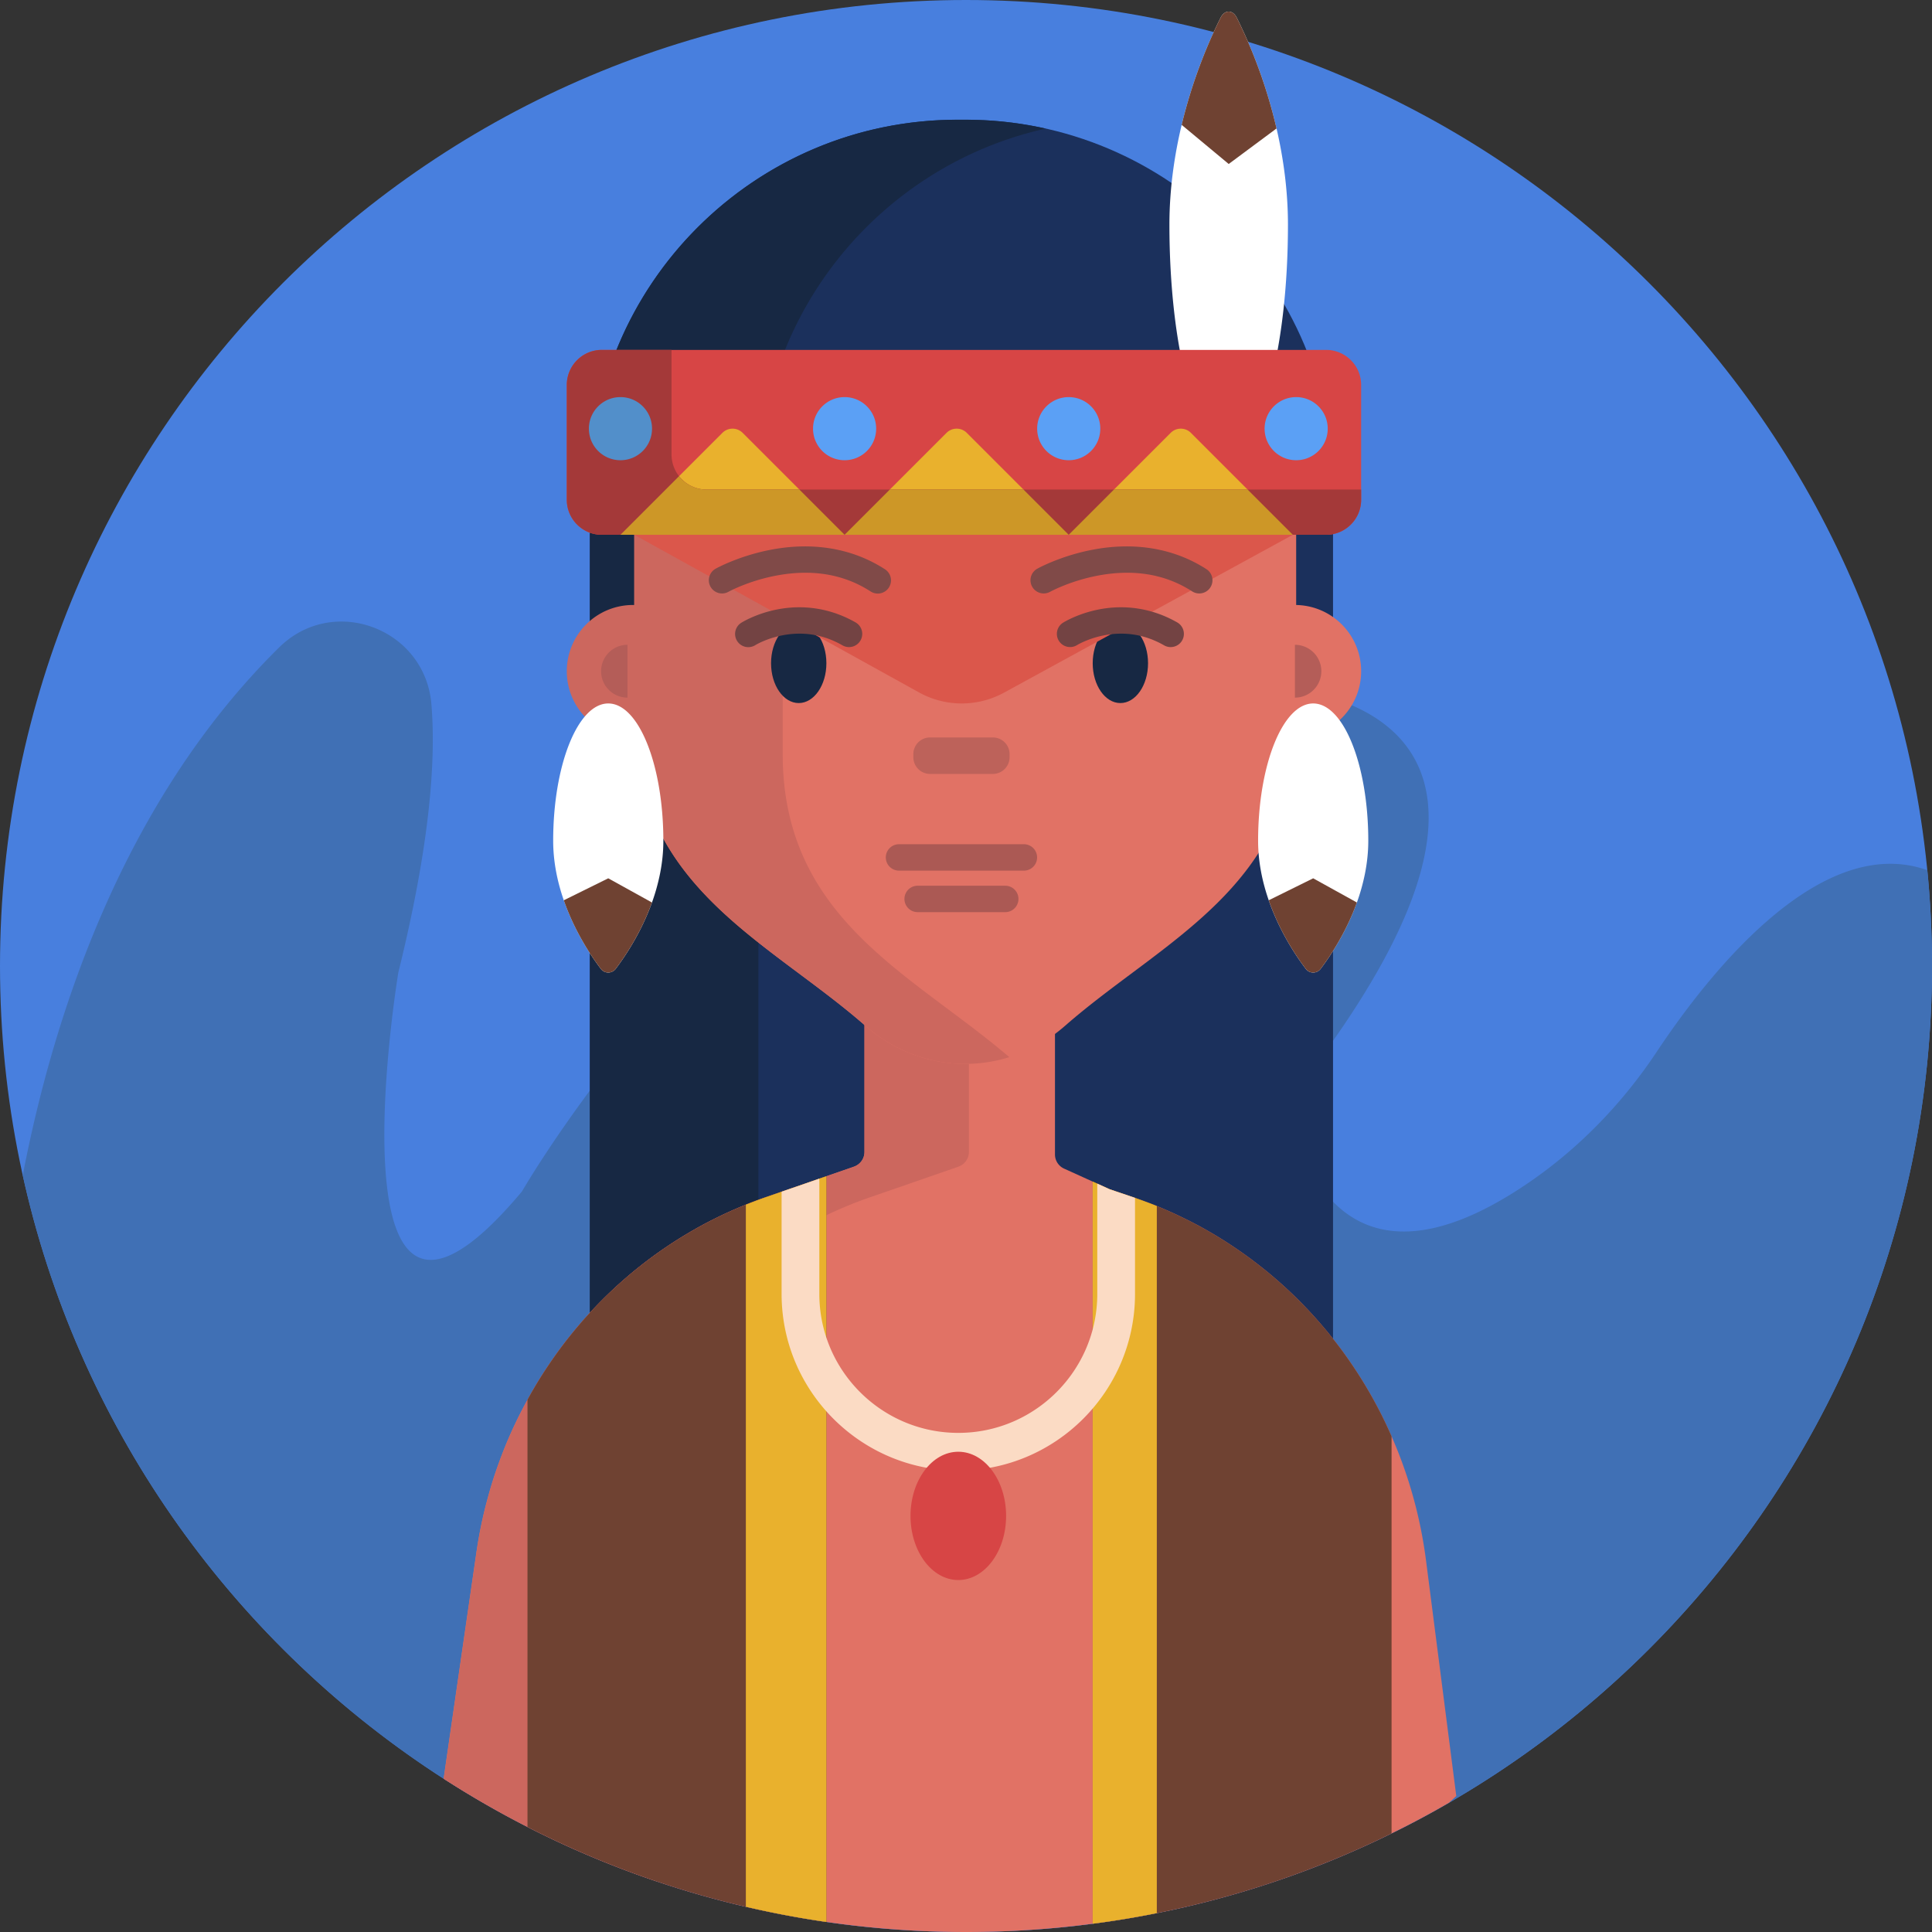 <svg xmlns="http://www.w3.org/2000/svg" viewBox="0 0 512 512" style="enable-background:new 0 0 512 512" xml:space="preserve"><rect x="0" y="0" width="512" height="512" fill="#333333" stroke="none"/><path style="fill:#487fde" d="M512 256c0 70.692-28.654 134.692-74.981 181.019S326.692 512 256 512s-134.692-28.654-181.019-74.981S0 326.692 0 256 28.654 121.308 74.981 74.981 185.308 0 256 0s134.692 28.654 181.019 74.981S512 185.308 512 256z"/><path style="fill:#4070b5" d="M512 256c0 47.38-12.872 91.755-35.311 129.816s-54.444 69.809-92.709 91.934a243.685 243.685 0 0 1-15.2 8.12A253.79 253.79 0 0 1 306.57 507a245.17 245.17 0 0 1-17 2.81 254.006 254.006 0 0 1-16.635 1.639 259.532 259.532 0 0 1-35.619-.123A256.979 256.979 0 0 1 219 509.34a248.43 248.43 0 0 1-21.341-4.03 250.541 250.541 0 0 1-23.57-6.701 254.462 254.462 0 0 1-34.3-14.45c-3.815-1.945-7.575-3.985-11.276-6.115a256.82 256.82 0 0 1-10.954-6.675c-27.91-17.975-52.1-41.23-71.159-68.353S13.415 344.905 6.03 311.46c4.095-21.26 10.742-46.047 21.537-70.614s25.738-48.911 46.423-69.286c7.185-7.075 16.855-8.325 24.936-5.294S113.5 176.61 114.33 186.66c.635 7.69.49 17.178-.838 28.883s-3.837 25.627-7.932 42.188c0 0-4.988 30.23-3.385 52.596s9.795 36.869 36.155 5.414c0 0 1.585-2.755 4.626-7.474s7.539-11.401 13.364-19.256c4.745-6.4 10.367-13.578 16.801-21.108S186.8 252.49 194.79 244.68l.005-.005.005-.005a286.22 286.22 0 0 1 6.179-5.879c1.975-1.83 3.99-3.65 6.044-5.454s4.146-3.591 6.276-5.356c5.015-4.155 10.245-8.193 15.676-12.039s11.064-7.501 16.884-10.891c2.97-1.73 5.99-3.39 9.058-4.97s6.182-3.08 9.343-4.49c4.76-2.135 9.622-4.067 14.585-5.764s10.025-3.156 15.185-4.346c1.24-.295 2.487-.57 3.741-.826s2.514-.494 3.779-.714c3.98-.71 8.012-1.255 12.096-1.622a138.523 138.523 0 0 1 16.925-.481c1.513.051 3.034.129 4.559.234 0 0 .82-.003 2.235.082s3.425.257 5.805.607c.055.01.11.018.165.026s.11.019.165.034c.595.085 1.215.185 1.854.3s1.296.245 1.966.39a58.681 58.681 0 0 1 8.417 2.399c.83.307 1.663.636 2.492.991 9.455 4.075 18.565 11.59 20.135 25.445s-4.4 34.05-25.105 63.485c-.405.58-.818 1.162-1.236 1.749s-.844 1.176-1.274 1.771c-4.04 5.56-6.053 12.157-5.966 18.695s2.271 13.015 6.626 18.335c.29.355.59.708.899 1.054s.626.686.951 1.016c4.485 4.61 10.6 7.943 18.891 7.913s18.76-3.424 31.95-12.264c6.955-4.655 13.38-10.015 19.225-15.955s11.11-12.46 15.745-19.435c6.91-10.4 17.75-24.948 30.404-35.634s27.121-17.511 41.286-12.466A259.217 259.217 0 0 1 512 256z"/><path style="fill:#1b305c" d="M255.8 31.727h-2.01c-26.914 0-51.28 10.909-68.918 28.547s-28.547 42.004-28.547 68.918V371.06h196.94V129.192c0-26.914-10.909-51.28-28.547-68.918-17.638-17.638-42.004-28.547-68.918-28.547z"/><path style="fill:#172843" d="M277.124 34.077c-21.785 4.86-40.82 17.015-54.409 33.766-13.589 16.751-21.731 38.099-21.731 61.344v241.87h-44.66v-241.87c0-26.91 10.908-51.275 28.544-68.912s42.001-28.548 68.916-28.548h2.01c3.665 0 7.283.202 10.841.597a96.45 96.45 0 0 1 10.489 1.753z"/><path style="fill:#fff" d="M309.907 59.539c0-4.755.337-9.38.911-13.81.574-4.43 1.385-8.665 2.334-12.641a135.364 135.364 0 0 1 5.334-17.086 127.179 127.179 0 0 1 5.001-11.337c.536-1.06 1.332-1.59 2.127-1.59.795 0 1.591.53 2.127 1.59a127.53 127.53 0 0 1 5.137 11.691 134.444 134.444 0 0 1 5.417 17.686 120.333 120.333 0 0 1 2.182 12.212c.533 4.268.844 8.716.844 13.285 0 16.247-1.758 30.957-4.6 41.605s-6.768 17.234-11.103 17.234c-4.339 0-8.266-6.586-11.109-17.234-2.843-10.648-4.602-25.358-4.602-41.605z"/><path style="fill:#6f4232" d="M313.152 33.089a135.364 135.364 0 0 1 5.334-17.086 127.179 127.179 0 0 1 5.001-11.337c.536-1.06 1.332-1.59 2.127-1.59.795 0 1.591.53 2.127 1.59a127.53 127.53 0 0 1 5.137 11.691 134.444 134.444 0 0 1 5.417 17.686l-6.338 4.707-6.338 4.707-6.233-5.184-6.234-5.184z"/><path style="fill:#e17265" d="m385.93 475.96-.975.903c-.325.3-.65.597-.975.888a243.685 243.685 0 0 1-15.2 8.12 253.79 253.79 0 0 1-62.21 21.13 245.17 245.17 0 0 1-17 2.81 254.006 254.006 0 0 1-16.635 1.639 260.24 260.24 0 0 1-35.619-.124A256.979 256.979 0 0 1 219 509.34a248.43 248.43 0 0 1-21.341-4.03 250.541 250.541 0 0 1-23.57-6.701 254.462 254.462 0 0 1-34.3-14.45c-3.815-1.945-7.575-3.985-11.276-6.115a256.82 256.82 0 0 1-10.954-6.675l4.34-29.96 4.34-29.96c.15-1.025.31-2.045.483-3.06s.357-2.025.558-3.03a122.816 122.816 0 0 1 1.34-5.99V399.359c.105-.395.208-.79.311-1.184s.209-.786.319-1.176a110.732 110.732 0 0 1 1.923-6.399 137.585 137.585 0 0 1 2.427-6.621c.9-2.245 1.865-4.455 2.896-6.629s2.129-4.311 3.294-6.411c.92-1.69 1.885-3.355 2.891-4.994s2.054-3.251 3.139-4.836a115.422 115.422 0 0 1 7.736-10.1c.213-.25.429-.5.644-.75.345-.4.695-.795 1.049-1.188s.711-.783 1.071-1.173c4.03-4.38 8.392-8.445 13.052-12.154s9.617-7.061 14.837-10.016v-.01c.07-.035.14-.075.211-.116s.144-.084.219-.124c2.09-1.17 4.223-2.275 6.394-3.314a114.612 114.612 0 0 1 6.861-3.011 46.995 46.995 0 0 1 1.655-.645l.465-.18.465-.18.246-.09.254-.09c.31-.115.62-.227.931-.339s.624-.221.939-.331l2.14-.74 2.14-.74.275-.095.275-.095h.01l.005-.001a.01.01 0 0 0 .005-.009l2.125-.73 2.125-.73 2.59-.9 2.59-.9.635-.22.635-.22.3-.105.3-.105 3.625-1.255 3.625-1.255.006-.001a.04.04 0 0 0 .014-.009c.84-.29 1.542-.823 2.035-1.504s.775-1.511.775-2.396v-39.56h50.5v40.22c0 .81.237 1.58.659 2.231s1.026 1.184 1.761 1.519l3.785 1.715 3.785 1.715.61.275.61.275 1.65.75 1.65.75 3.035 1.025 3.035 1.025.315.106c.105.036.21.074.315.114.125.04.247.083.369.126s.241.089.361.134a115.2 115.2 0 0 1 2.48.9c.025.005.048.013.069.021s.041.019.061.029a74.205 74.205 0 0 1 2.305.896 58.032 58.032 0 0 1 .78.316c.215.088.43.179.645.269.625.265 1.25.535 1.874.811a97.292 97.292 0 0 1 2.79 1.285c.307.146.611.294.916.444.515.245 1.028.495 1.538.751s1.018.519 1.523.789l.579.3.571.3c.795.43 1.585.87 2.37 1.319s1.565.906 2.34 1.371c1.85 1.12 3.665 2.287 5.443 3.502s3.518 2.478 5.217 3.788c.425.325.848.655 1.268.987s.837.668 1.253 1.003c3.275 2.665 6.395 5.508 9.351 8.512s5.749 6.172 8.369 9.488c.49.61.972 1.227 1.447 1.851s.942 1.254 1.402 1.889c1.58 2.18 3.093 4.418 4.53 6.709s2.8 4.636 4.08 7.031c.73 1.365 1.435 2.745 2.113 4.14s1.328 2.805 1.948 4.23c2.27 5.16 4.182 10.51 5.714 16.016s2.681 11.169 3.426 16.954l4.005 31.175 4.004 31.176z"/><path style="fill:#cc675e" d="M256.77 265.73v39.56c0 .885-.283 1.715-.775 2.396s-1.195 1.214-2.035 1.504c-.005.005-.01.008-.014.009l-.006.001-3.625 1.255-3.625 1.255-.3.105-.3.105-.635.22-.635.22-2.59.9-2.59.9-2.125.73-2.125.73c0 .005-.003.007-.005.009s-.005.001-.005.001h-.01l-.275.095-.275.095-2.14.74-2.14.74c-1.98.69-3.932 1.43-5.856 2.22s-3.819 1.63-5.684 2.52a44.74 44.74 0 0 0-1.87.91c-.81.4-1.615.813-2.415 1.235s-1.595.855-2.385 1.295c-.075.04-.148.083-.219.124s-.141.081-.211.116v.01c-.81.455-1.613.923-2.408 1.4s-1.583.965-2.362 1.46c-1.05.66-2.087 1.338-3.113 2.034s-2.038 1.411-3.038 2.146a102.714 102.714 0 0 0-3.32 2.51c-2.86 2.24-5.61 4.615-8.241 7.115a115.045 115.045 0 0 0-8.809 9.365 116.278 116.278 0 0 0-7.1 9.35c-1.085 1.585-2.132 3.198-3.139 4.836a109.538 109.538 0 0 0-2.922 5.054.51.51 0 0 1-.039.06c-1.15 2.08-2.235 4.197-3.255 6.351s-1.975 4.344-2.865 6.569a136.593 136.593 0 0 0-2.1 5.67c-.11.315-.22.633-.327.951s-.212.639-.312.959a111.832 111.832 0 0 0-1.61 5.44c-.11.39-.215.783-.319 1.176s-.206.789-.311 1.184V399.37a122.816 122.816 0 0 0-1.34 5.99c-.2 1.005-.385 2.015-.557 3.03s-.333 2.035-.483 3.06l-4.625 31.925-4.625 31.925c.995.95 2 1.885 3.013 2.807s2.033 1.832 3.058 2.732c2.69 2.36 5.43 4.648 8.219 6.859a207.315 207.315 0 0 0 11.797 8.693c1.101.752 2.209 1.492 3.324 2.217a254.462 254.462 0 0 1-34.3-14.45c-3.815-1.945-7.575-3.985-11.276-6.115s-7.344-4.35-10.924-6.655l4.34-29.97 4.34-29.97c.15-1.025.31-2.045.482-3.06s.357-2.025.558-3.03a122.816 122.816 0 0 1 1.34-5.99V399.358c.105-.395.207-.79.311-1.184s.209-.786.319-1.176a110.732 110.732 0 0 1 1.923-6.399 137.585 137.585 0 0 1 2.427-6.621c.895-2.235 1.855-4.435 2.881-6.599s2.119-4.291 3.279-6.381l.015-.03.015-.03c.92-1.69 1.885-3.355 2.891-4.994s2.054-3.251 3.139-4.836a115.422 115.422 0 0 1 7.736-10.1c.213-.25.429-.5.644-.75a102.884 102.884 0 0 1 2.09-2.331c4.035-4.39 8.4-8.462 13.064-12.176s9.626-7.069 14.856-10.024v-.01c.07-.035.14-.075.211-.116s.144-.084.219-.124c2.085-1.17 4.213-2.272 6.379-3.309s4.371-2.006 6.611-2.911l.254-.104a116.768 116.768 0 0 1 3.066-1.177l.946-.344c.316-.114.634-.226.954-.336l2.125-.735 2.125-.735.015-.005.015-.005.275-.095.275-.095h.01l.005-.001a.01.01 0 0 0 .005-.009l2.125-.73 2.125-.73 2.575-.895 2.575-.895.015-.005.015-.005.635-.22.635-.22.285-.1.285-.1.015-.005.015-.005 3.625-1.255 3.625-1.255.006-.001a.04.04 0 0 0 .014-.009c.84-.29 1.542-.823 2.035-1.504s.775-1.511.775-2.396v-39.56h27.659z"/><path style="fill:#e17265" d="M168.207 126.393a88.745 88.745 0 0 0-.115 4.407v59.654c0 22.252 8.854 36.941 20.935 48.896 12.081 11.955 27.39 21.176 40.3 32.49 7.686 6.736 17.077 10.104 26.468 10.104 9.391 0 18.782-3.368 26.468-10.104 12.91-11.315 28.219-20.535 40.3-32.49s20.935-26.644 20.935-48.896V130.8a85.546 85.546 0 0 0-.115-4.407H168.207z"/><path style="fill:#cc675e" d="M207.424 140.137v59.66c0 21.91 8.587 36.488 20.387 48.344 11.8 11.856 26.812 20.991 39.663 32.016-6.45 2.01-13.26 2.32-19.821.932s-12.874-4.473-18.329-9.253c-12.91-11.31-28.217-20.53-40.297-32.485-12.08-11.955-20.932-26.645-20.932-48.895v-59.66c0-.74.01-1.475.029-2.208a99.71 99.71 0 0 1 .081-2.193h175.18c.035.73.062 1.46.081 2.193.019.732.029 1.467.029 2.208v4.94h-135.95a78.613 78.613 0 0 0-.121 4.401z"/><path style="fill:#cc675e" d="M150.208 177.88c0 4.847 1.965 9.235 5.141 12.411a17.497 17.497 0 0 0 12.411 5.141c4.847 0 9.235-1.965 12.411-5.141s5.141-7.564 5.141-12.411-1.965-9.235-5.141-12.411-7.564-5.141-12.411-5.141a17.497 17.497 0 0 0-12.411 5.141 17.495 17.495 0 0 0-5.141 12.411z"/><path style="fill:#e17265" d="M325.614 177.88c0 4.847 1.965 9.235 5.141 12.411s7.564 5.141 12.411 5.141 9.235-1.965 12.411-5.141 5.141-7.564 5.141-12.411-1.965-9.235-5.141-12.411-7.564-5.141-12.411-5.141-9.235 1.965-12.411 5.141a17.499 17.499 0 0 0-5.141 12.411z"/><path style="fill:#172843" d="M219.002 175.764c0 2.915-.821 5.554-2.148 7.464-1.327 1.91-3.16 3.092-5.185 3.092-2.025 0-3.858-1.181-5.185-3.092-1.327-1.91-2.148-4.549-2.148-7.464s.821-5.554 2.148-7.464c1.327-1.91 3.16-3.092 5.185-3.092 2.025 0 3.858 1.181 5.185 3.092 1.327 1.91 2.148 4.549 2.148 7.464zM304.243 175.764c0 2.915-.821 5.554-2.148 7.464-1.327 1.91-3.16 3.092-5.185 3.092s-3.858-1.181-5.185-3.092c-1.327-1.91-2.148-4.549-2.148-7.464s.821-5.554 2.148-7.464c1.327-1.91 3.16-3.092 5.185-3.092s3.858 1.181 5.185 3.092c1.327 1.91 2.148 4.549 2.148 7.464z"/><path style="fill:#bd625a" d="M263.113 205.098h-16.636c-1.224 0-2.332-.496-3.134-1.298s-1.298-1.91-1.298-3.134v-.804c0-1.224.496-2.332 1.298-3.134a4.418 4.418 0 0 1 3.134-1.298h16.636c1.224 0 2.332.496 3.134 1.298a4.418 4.418 0 0 1 1.298 3.134v.804c0 1.224-.496 2.332-1.298 3.134s-1.911 1.298-3.134 1.298z"/><path style="fill:#d74545" d="M351.423 92.727H159.501a9.266 9.266 0 0 0-6.572 2.722 9.264 9.264 0 0 0-2.722 6.572v30.412c0 2.566 1.04 4.89 2.722 6.572s4.005 2.722 6.572 2.722h191.922c2.566 0 4.89-1.04 6.572-2.722a9.264 9.264 0 0 0 2.722-6.572v-30.412c0-2.566-1.04-4.89-2.722-6.572a9.264 9.264 0 0 0-6.572-2.722z"/><path style="fill:#e9b12d" d="M164.431 141.727h59.396l-13.508-13.508-13.508-13.508c-.741-.741-1.712-1.111-2.683-1.111s-1.942.37-2.683 1.111l-13.508 13.508-13.506 13.508zM223.828 141.727h59.396l-13.508-13.508-13.508-13.508c-.741-.741-1.712-1.111-2.683-1.111s-1.942.37-2.683 1.111l-13.508 13.508-13.506 13.508zM310.241 114.711l-13.508 13.508-13.508 13.508h59.396l-13.508-13.508-13.508-13.508a3.782 3.782 0 0 0-2.683-1.111c-.97 0-1.941.37-2.681 1.111z"/><path style="fill:#a43939" d="M360.717 129.737v2.7c0 2.565-1.043 4.888-2.726 6.569s-4.009 2.721-6.574 2.721h-191.92c-2.565 0-4.887-1.04-6.569-2.721s-2.721-4.004-2.721-6.569v-30.42c0-2.565 1.04-4.887 2.721-6.569s4.004-2.721 6.569-2.721h18.47v27.71c0 1.09.188 2.133.53 3.101s.84 1.864 1.46 2.659a9.264 9.264 0 0 0 7.299 3.54h173.461z"/><path style="fill:#cd9727" d="M223.827 141.727h-59.4l7.765-7.765 7.765-7.765a9.264 9.264 0 0 0 7.299 3.54h24.58l5.995 5.995 5.996 5.995zM283.217 141.727h-59.39l5.995-5.995 5.995-5.995h35.41l5.995 5.995zM342.617 141.727h-59.4l5.995-5.995 5.995-5.995h35.42l5.995 5.995z"/><path style="fill:#5ba0f5" d="M215.462 113.6c0 2.31.936 4.401 2.45 5.915a8.338 8.338 0 0 0 5.915 2.45c2.31 0 4.401-.936 5.915-2.45 1.514-1.514 2.45-3.605 2.45-5.915s-.936-4.401-2.45-5.915a8.338 8.338 0 0 0-5.915-2.45c-2.31 0-4.401.936-5.915 2.45a8.342 8.342 0 0 0-2.45 5.915z"/><path style="fill:#528fca" d="M156.065 113.6c0 2.31.936 4.401 2.45 5.915a8.338 8.338 0 0 0 5.915 2.45c2.31 0 4.401-.936 5.915-2.45 1.514-1.514 2.45-3.605 2.45-5.915s-.936-4.401-2.45-5.915a8.338 8.338 0 0 0-5.915-2.45c-2.31 0-4.401.936-5.915 2.45a8.342 8.342 0 0 0-2.45 5.915z"/><path style="fill:#5ba0f5" d="M274.859 113.6c0 2.31.936 4.401 2.45 5.915a8.338 8.338 0 0 0 5.915 2.45c2.31 0 4.401-.936 5.915-2.45 1.514-1.514 2.45-3.605 2.45-5.915s-.936-4.401-2.45-5.915a8.338 8.338 0 0 0-5.915-2.45c-2.31 0-4.401.936-5.915 2.45a8.342 8.342 0 0 0-2.45 5.915zM335.132 113.6c0 2.31.936 4.401 2.45 5.915a8.338 8.338 0 0 0 5.915 2.45c2.31 0 4.401-.936 5.915-2.45 1.514-1.514 2.45-3.605 2.45-5.915s-.936-4.401-2.45-5.915a8.338 8.338 0 0 0-5.915-2.45c-2.31 0-4.401.936-5.915 2.45a8.342 8.342 0 0 0-2.45 5.915z"/><path style="fill:#6f4232" d="M219 311.71v197.63a248.43 248.43 0 0 1-21.341-4.03 250.541 250.541 0 0 1-23.57-6.701 254.462 254.462 0 0 1-34.3-14.45v-113.22c.92-1.69 1.885-3.355 2.891-4.994s2.054-3.251 3.139-4.836a115.422 115.422 0 0 1 7.736-10.1c.213-.25.429-.5.644-.75.345-.4.695-.795 1.049-1.188s.711-.783 1.071-1.173c4.03-4.38 8.392-8.445 13.052-12.154s9.617-7.061 14.837-10.016v-.01c.07-.035.14-.075.211-.116s.144-.084.219-.124c2.09-1.17 4.223-2.275 6.394-3.314a114.612 114.612 0 0 1 6.861-3.011 46.995 46.995 0 0 1 1.655-.645l.465-.18.465-.18.246-.09.254-.09c.31-.115.62-.227.931-.339s.624-.221.939-.331l2.14-.74 2.14-.74.275-.095.275-.095h.01l.005-.001a.01.01 0 0 0 .005-.009l2.125-.73 2.125-.73 2.59-.9 2.59-.9.635-.22.635-.22.3-.105.302-.103z"/><path style="fill:#e9b12d" d="M219 311.71v197.63a248.43 248.43 0 0 1-21.341-4.03V319.25c.08-.03.158-.062.235-.095s.155-.065.235-.095c.005 0 .01-.003.015-.004s.01-.001.015.004a45.332 45.332 0 0 1 1.39-.55l.465-.18.465-.18.246-.089c.083-.029.169-.056.254-.081v-.01c.31-.115.62-.227.931-.339s.624-.221.939-.331l2.14-.74 2.14-.74.275-.095.275-.095h.01l.005-.001a.01.01 0 0 0 .005-.009l2.125-.73 2.125-.73 2.59-.9 2.59-.9.635-.22.635-.22.3-.105.301-.105z"/><path style="fill:#6f4232" d="M368.78 380.64v105.23A253.79 253.79 0 0 1 306.57 507a245.17 245.17 0 0 1-17 2.81V313.13l.61.275.61.275 1.65.75 1.65.75 3.035 1.025 3.035 1.025.315.106c.105.036.21.074.315.114.125.04.247.083.369.126s.241.089.361.134a115.2 115.2 0 0 1 2.48.9c.025.005.048.013.069.021s.041.019.061.029a74.205 74.205 0 0 1 2.305.896 58.032 58.032 0 0 1 .78.316c.215.088.43.179.645.269.625.265 1.25.535 1.874.811a97.292 97.292 0 0 1 2.79 1.285c.307.146.611.294.916.444.515.245 1.028.495 1.538.751s1.018.519 1.523.789l.579.3.571.3c.795.43 1.585.87 2.37 1.319s1.565.906 2.34 1.371c1.85 1.12 3.665 2.287 5.443 3.502s3.518 2.478 5.217 3.788c.425.325.848.655 1.268.987s.837.668 1.253 1.003c3.275 2.665 6.395 5.508 9.351 8.512s5.749 6.172 8.369 9.488c.49.61.972 1.227 1.447 1.851s.942 1.254 1.402 1.889c1.58 2.18 3.093 4.418 4.53 6.709s2.8 4.636 4.08 7.031c.73 1.365 1.435 2.745 2.113 4.14s1.326 2.804 1.946 4.229z"/><path style="fill:#e9b12d" d="M306.57 319.61V507a245.17 245.17 0 0 1-17 2.81V313.13l.61.275.61.275 1.65.75 1.65.75 3.035 1.025 3.035 1.025.315.106c.105.036.21.074.315.114.125.04.247.083.369.126s.241.089.361.134a115.2 115.2 0 0 1 2.48.9c.025.005.048.013.069.021s.041.019.061.029a74.205 74.205 0 0 1 2.305.896c.045.017.09.034.135.054z"/><path style="fill:#fbdbc4" d="M300.792 317.447v25.45c0 12.91-5.253 24.617-13.733 33.098-8.48 8.48-20.188 13.733-33.098 13.733s-24.618-5.253-33.098-13.733-13.733-20.188-13.733-33.098v-27.08l.275-.095.275-.095h.01l.005-.001a.01.01 0 0 0 .005-.009l2.125-.73 2.125-.73 2.59-.9 2.59-.9v30.54c0 10.155 4.13 19.362 10.799 26.031 6.669 6.669 15.876 10.799 26.031 10.799s19.363-4.13 26.031-10.799c6.669-6.669 10.799-15.876 10.799-26.031v-29.22l1.65.75 1.65.75 3.035 1.025 3.035 1.025.315.106c.107.036.212.074.317.114z"/><path style="fill:#d74545" d="M266.629 401.727c0 4.694-1.418 8.944-3.71 12.021s-5.459 4.979-8.957 4.979-6.664-1.903-8.957-4.979-3.71-7.326-3.71-12.021 1.418-8.944 3.71-12.021c2.292-3.076 5.459-4.979 8.957-4.979s6.664 1.903 8.957 4.979c2.292 3.076 3.71 7.326 3.71 12.021z"/><path style="fill:#db574b" d="m168.094 141.727 37.726 20.886 37.726 20.886a23.376 23.376 0 0 0 22.53.061l38.271-20.917 38.271-20.917H168.094z"/><path style="fill:#734343" d="M310.24 171.486a3.48 3.48 0 0 1-1.733-.461c-5.048-2.885-10.479-3.762-16.149-2.609-4.157.846-6.898 2.521-6.926 2.538a3.507 3.507 0 0 1-4.816-1.117 3.493 3.493 0 0 1 1.092-4.81c.151-.096 3.772-2.355 9.256-3.47 7.272-1.481 14.544-.308 21.017 3.391a3.5 3.5 0 0 1-1.741 6.538zM224.999 171.486a3.48 3.48 0 0 1-1.733-.461c-5.048-2.885-10.479-3.762-16.149-2.609-4.171.849-6.885 2.513-6.911 2.529a3.5 3.5 0 1 1-3.738-5.918c.151-.096 3.771-2.355 9.255-3.471 7.277-1.479 14.546-.307 21.017 3.391a3.5 3.5 0 0 1-1.741 6.539z"/><path style="fill:#804a48" d="M191.352 157.274a3.5 3.5 0 0 1-1.707-6.558c.245-.137 6.114-3.372 14.485-5 11.265-2.193 21.758-.423 30.345 5.117a3.5 3.5 0 1 1-3.795 5.881c-7.137-4.604-15.618-5.992-25.214-4.127-7.286 1.417-12.364 4.216-12.415 4.244-.538.3-1.123.443-1.699.443zM317.815 157.274c-.65 0-1.308-.181-1.895-.56-7.138-4.604-15.62-5.993-25.213-4.127-7.22 1.404-12.369 4.219-12.42 4.247a3.505 3.505 0 0 1-4.756-1.364 3.497 3.497 0 0 1 1.354-4.754c.246-.137 6.114-3.372 14.486-5 11.266-2.193 21.758-.423 30.344 5.117a3.5 3.5 0 0 1-1.9 6.441z"/><path style="fill:#ab5954" d="M271.342 230.727h-33.096a3.5 3.5 0 1 1 0-7h33.096a3.5 3.5 0 1 1 0 7zM266.402 241.727h-23.216a3.5 3.5 0 1 1 0-7h23.216a3.5 3.5 0 1 1 0 7z"/><g><path style="fill:#fff" d="M362.609 222.813c0 2.941-.313 5.801-.847 8.541a53.645 53.645 0 0 1-2.169 7.818c-1.442 4.003-3.226 7.581-4.958 10.567a69.568 69.568 0 0 1-4.648 7.012c-.498.656-1.238.983-1.977.983s-1.479-.328-1.977-.983a69.652 69.652 0 0 1-4.774-7.23c-1.776-3.088-3.595-6.794-5.035-10.938-.829-2.383-1.533-4.913-2.029-7.552s-.784-5.39-.784-8.216c0-10.048 1.634-19.145 4.276-25.731s6.29-10.659 10.319-10.659c4.032 0 7.683 4.073 10.325 10.659 2.643 6.584 4.278 15.681 4.278 25.729z"/><path style="fill:#6f4232" d="M359.593 239.172c-1.442 4.003-3.226 7.581-4.958 10.567a69.568 69.568 0 0 1-4.648 7.012c-.498.656-1.238.983-1.977.983s-1.479-.328-1.977-.983a69.652 69.652 0 0 1-4.774-7.23c-1.776-3.088-3.595-6.794-5.035-10.938l5.891-2.911 5.891-2.911 5.793 3.206 5.794 3.205z"/></g><g><path style="fill:#fff" d="M175.796 222.813c0 2.941-.313 5.801-.847 8.541a53.645 53.645 0 0 1-2.169 7.818c-1.442 4.003-3.226 7.581-4.958 10.567a69.568 69.568 0 0 1-4.648 7.012 2.468 2.468 0 0 1-1.977.983 2.47 2.47 0 0 1-1.977-.983 69.652 69.652 0 0 1-4.774-7.23c-1.776-3.088-3.595-6.794-5.035-10.938-.829-2.383-1.533-4.913-2.028-7.552s-.784-5.39-.784-8.216c0-10.048 1.634-19.145 4.276-25.731s6.29-10.659 10.319-10.659c4.032 0 7.683 4.073 10.325 10.659 2.643 6.584 4.277 15.681 4.277 25.729z"/><path style="fill:#6f4232" d="M172.78 239.172c-1.442 4.003-3.226 7.581-4.958 10.567a69.568 69.568 0 0 1-4.648 7.012 2.468 2.468 0 0 1-1.977.983 2.47 2.47 0 0 1-1.977-.983 69.652 69.652 0 0 1-4.774-7.23c-1.776-3.088-3.595-6.794-5.035-10.938l5.891-2.911 5.891-2.911 5.793 3.206 5.794 3.205z"/></g><path style="fill:#b45d58" d="M166.296 170.88a6.982 6.982 0 0 0-4.95 2.05c-1.267 1.267-2.05 3.017-2.05 4.95s.783 3.683 2.05 4.95 3.017 2.05 4.95 2.05v-14zM343.166 184.88c1.933 0 3.683-.783 4.95-2.05s2.05-3.017 2.05-4.95-.784-3.683-2.05-4.95a6.978 6.978 0 0 0-4.95-2.05v14z"/></svg>